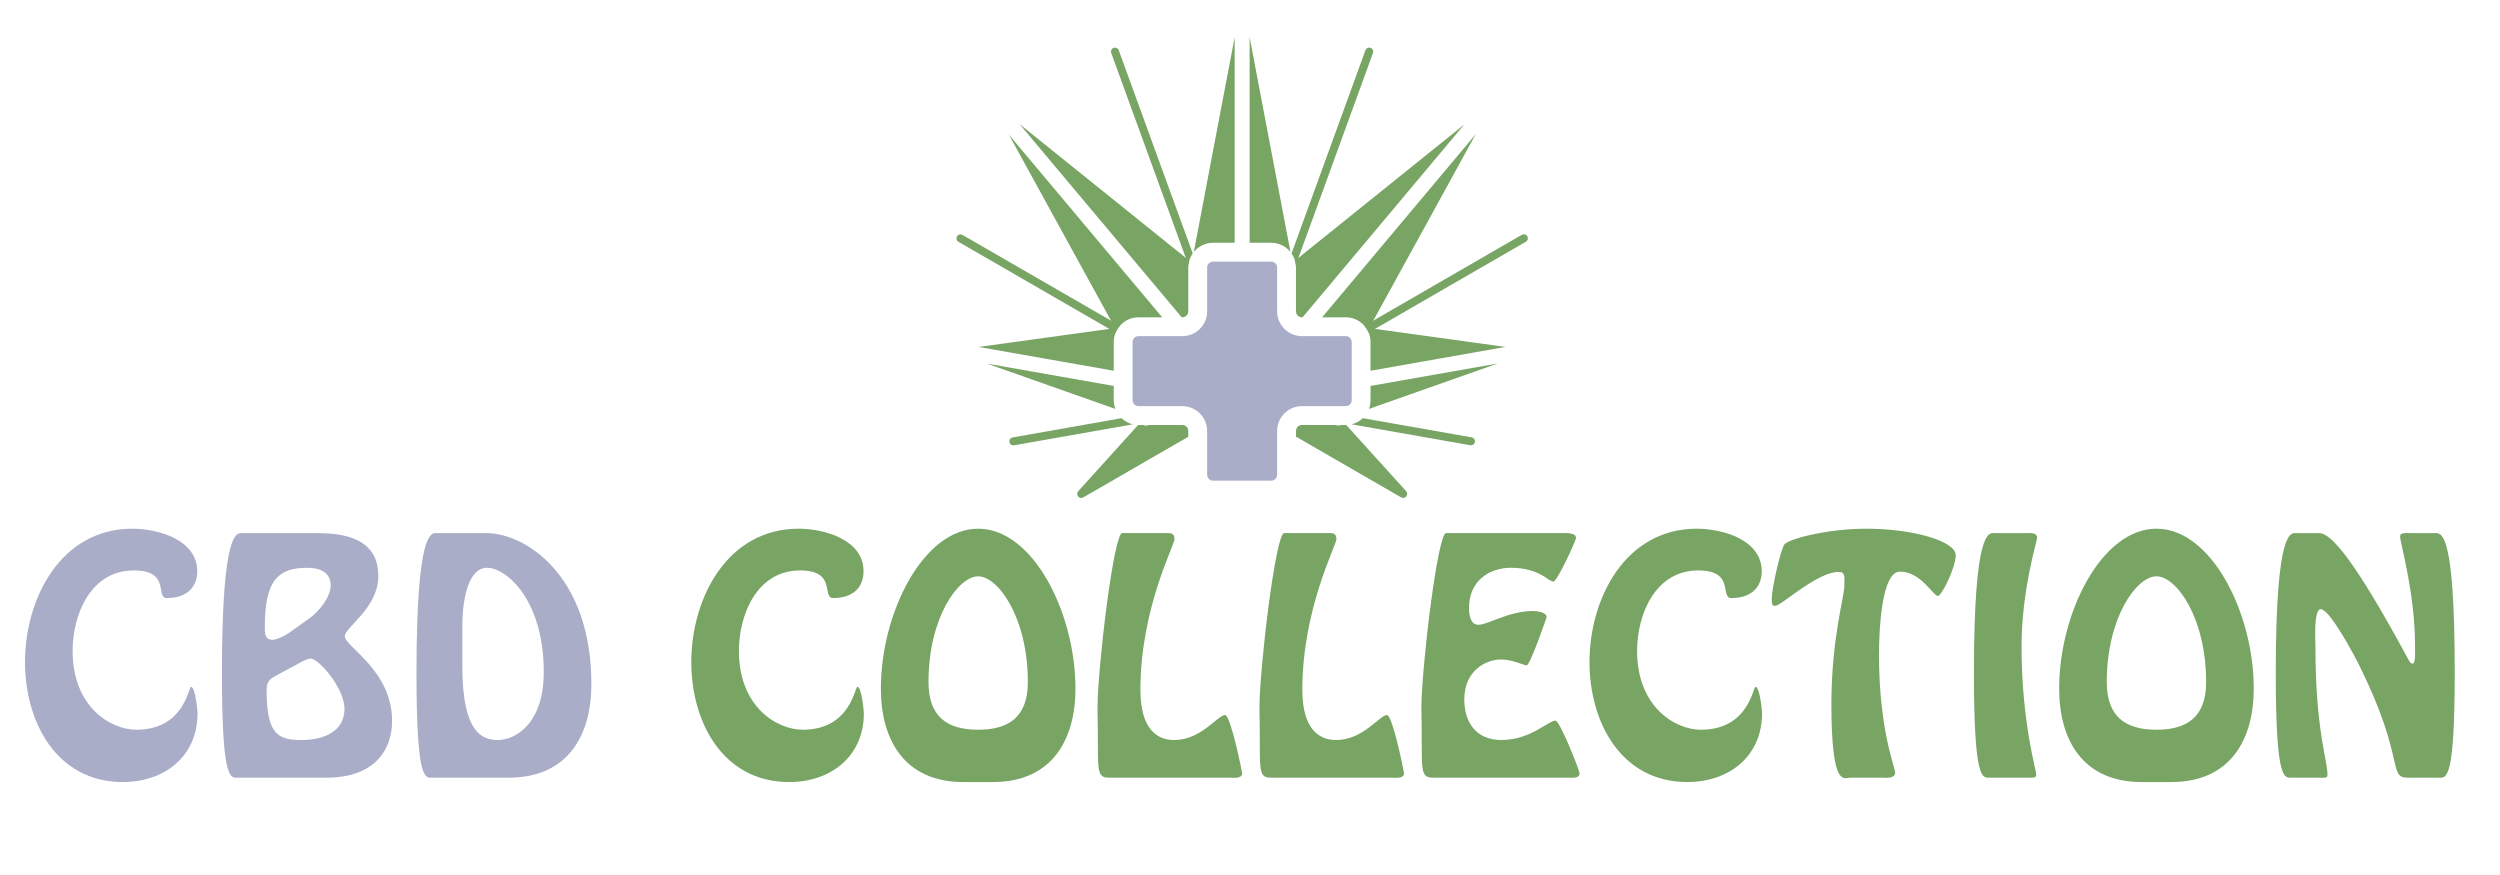 <?xml version="1.0" encoding="utf-8"?>
<!-- Generator: Adobe Illustrator 16.0.0, SVG Export Plug-In . SVG Version: 6.00 Build 0)  -->
<!DOCTYPE svg PUBLIC "-//W3C//DTD SVG 1.1 Basic//EN" "http://www.w3.org/Graphics/SVG/1.1/DTD/svg11-basic.dtd">
<svg version="1.1" baseProfile="basic" id="Calque_1"
	 xmlns="http://www.w3.org/2000/svg" xmlns:xlink="http://www.w3.org/1999/xlink" x="0px" y="0px" width="200px" height="70px"
	 viewBox="0 0 200 70" xml:space="preserve">
<g>
	<g>
		<path fill="#A9ADC8" d="M97.045,38.455c-0.261,0-0.474-0.213-0.474-0.473v-3.505c0-1.095-0.89-1.985-1.984-1.985h-3.505
			c-0.262,0-0.476-0.215-0.476-0.476v-4.648c0-0.259,0.218-0.477,0.476-0.477h3.505c1.094,0,1.984-0.888,1.984-1.981v-3.505
			c0-0.264,0.213-0.477,0.474-0.477h4.65c0.262,0,0.475,0.213,0.475,0.477v3.505c0,1.093,0.892,1.981,1.984,1.981h3.505
			c0.264,0,0.477,0.213,0.477,0.477v4.648c0,0.261-0.213,0.476-0.477,0.476h-3.505c-1.093,0-1.984,0.89-1.984,1.985v3.505
			c0,0.26-0.213,0.473-0.475,0.473H97.045z"/>
	</g>
</g>
<g>
	<g>
		<g>
			<path fill="#78A464" d="M78.958,29.089L89.1,30.875v1.141c0,0.238,0.043,0.474,0.127,0.696L78.958,29.089z"/>
		</g>
	</g>
	<g>
		<g>
			<path fill="#78A464" d="M109.515,32.714c0.083-0.222,0.127-0.459,0.127-0.698v-1.141l10.175-1.797L109.515,32.714z"/>
		</g>
	</g>
	<g>
		<g>
			<path fill="#78A464" d="M94.536,25.383L81.566,9.929l13.575,10.923c-0.05,0.176-0.079,0.361-0.079,0.552v3.505
				c0,0.261-0.212,0.474-0.476,0.474H94.536z M98.773,2.981v16.44h-1.729c-0.619,0-1.174,0.287-1.539,0.733L98.773,2.981z"/>
		</g>
	</g>
	<g>
		<g>
			<path fill="#78A464" d="M78.294,27.756l10.915-1.507l-8.501-15.481l12.266,14.616h-1.892c-1.093,0-1.982,0.89-1.982,1.984v2.292
				L78.294,27.756z"/>
		</g>
	</g>
	<g>
		<g>
			<path fill="#78A464" d="M112.253,39.833c-0.057,0-0.111-0.017-0.163-0.044l-8.411-4.857v-0.455c0-0.264,0.212-0.479,0.476-0.479
				h2.687l0.34,0.065l0.01-0.065h0.469c0.012,0,0.025,0,0.036,0l4.795,5.297c0.106,0.118,0.11,0.294,0.012,0.416
				C112.439,39.789,112.35,39.833,112.253,39.833L112.253,39.833z"/>
		</g>
	</g>
	<g>
		<g>
			<path fill="#78A464" d="M86.498,39.837c-0.115,0-0.221-0.063-0.279-0.161c-0.07-0.139-0.051-0.279,0.039-0.38l4.792-5.297
				c0.011,0,0.506,0,0.506,0l0.012,0.067l0.372-0.067h2.648c0.264,0,0.476,0.215,0.476,0.479v0.462l-8.405,4.854
				C86.609,39.821,86.554,39.837,86.498,39.837z"/>
		</g>
	</g>
	<g>
		<g>
			<path fill="#78A464" d="M109.642,27.368c0-1.094-0.889-1.984-1.982-1.984h-1.891l12.292-14.654l-8.525,15.518l10.898,1.506
				l-10.792,1.906V27.368z"/>
		</g>
	</g>
	<g>
		<g>
			<path fill="#78A464" d="M99.372,1.082c-0.007,0-0.016,0.001-0.023,0.003h0.048C99.39,1.083,99.381,1.082,99.372,1.082z"/>
		</g>
	</g>
	<g>
		<g>
			<path fill="#78A464" d="M104.154,25.383c-0.264,0-0.476-0.213-0.476-0.474v-3.505c0-0.191-0.028-0.377-0.079-0.553l13.544-10.893
				l-12.936,15.425H104.154z M103.237,20.157c-0.365-0.448-0.92-0.736-1.542-0.736h-1.725V2.969L103.237,20.157z"/>
		</g>
	</g>
</g>
<g>
	<g>
		<g>
			<path fill="#78A464" d="M76.675,19.346c-0.153-0.087-0.205-0.284-0.117-0.437c0.056-0.1,0.163-0.161,0.277-0.161
				c0.056,0,0.111,0.015,0.159,0.043l12.597,7.271c-0.142,0.162-0.258,0.347-0.34,0.543L76.675,19.346z"/>
		</g>
	</g>
	<g>
		<g>
			<path fill="#78A464" d="M103.667,21.201c-0.034-0.333-0.15-0.648-0.344-0.926l5.912-16.257c0.046-0.127,0.166-0.211,0.3-0.211
				c0.037,0,0.074,0.007,0.108,0.02c0.081,0.029,0.146,0.088,0.184,0.167c0.034,0.076,0.038,0.164,0.011,0.245L103.667,21.201z"/>
		</g>
	</g>
	<g>
		<g>
			<path fill="#78A464" d="M88.899,4.241c-0.029-0.08-0.025-0.167,0.01-0.246c0.036-0.076,0.101-0.135,0.181-0.164
				c0.036-0.013,0.072-0.021,0.109-0.021c0.134,0,0.256,0.085,0.301,0.211l5.917,16.255c-0.194,0.277-0.312,0.594-0.346,0.927
				L88.899,4.241z"/>
		</g>
	</g>
	<g>
		<g>
			<path fill="#78A464" d="M81.068,35.629c-0.156,0-0.288-0.113-0.315-0.265c-0.015-0.083,0.004-0.169,0.053-0.238
				c0.049-0.072,0.123-0.118,0.208-0.132l8.707-1.539c0.258,0.245,0.568,0.411,0.905,0.492l-9.5,1.678
				C81.105,35.627,81.087,35.629,81.068,35.629z"/>
		</g>
	</g>
	<g>
		<g>
			<path fill="#78A464" d="M117.68,35.623c-0.019,0-0.037,0-0.056-0.004l-9.5-1.673c0.335-0.081,0.645-0.247,0.9-0.492l8.709,1.535
				c0.175,0.032,0.291,0.196,0.261,0.372C117.967,35.512,117.834,35.623,117.68,35.623z"/>
		</g>
	</g>
	<g>
		<g>
			<path fill="#78A464" d="M109.489,26.605c-0.083-0.196-0.199-0.381-0.34-0.543l12.597-7.277c0.048-0.028,0.104-0.042,0.162-0.042
				c0.113,0,0.22,0.06,0.276,0.159c0.042,0.074,0.054,0.161,0.033,0.242c-0.023,0.083-0.076,0.153-0.15,0.196L109.489,26.605z"/>
		</g>
	</g>
</g>
<g>
	<path fill="#A9ADC8" d="M2,52.971c0-5.103,2.869-10.675,8.583-10.675c2.046,0,5.196,0.87,5.196,3.409c0,1.364-0.94,2.14-2.422,2.14
		c-0.964,0,0.33-2.21-2.657-2.21c-3.433,0-4.891,3.504-4.891,6.442c0,4.491,3.057,6.302,5.103,6.302
		c3.833,0,4.162-3.433,4.374-3.433c0.329,0,0.518,1.881,0.518,2.116c0,3.479-2.681,5.502-5.973,5.502
		C4.492,62.564,2,57.721,2,52.971z"/>
	<path fill="#A9ADC8" d="M19.047,62.212c-0.588,0-1.293,0.446-1.293-8.371c0-11.615,1.223-11.192,1.623-11.192h6.09
		c4.162,0,4.797,1.928,4.797,3.433c0,2.587-2.681,4.092-2.681,4.82c0,0.823,3.786,2.728,3.786,6.772
		c0,2.305-1.387,4.538-5.244,4.538H19.047z M24.785,49.444c0.682-0.494,1.669-1.646,1.669-2.61c0-1.129-0.988-1.411-1.881-1.411
		c-2.328,0-3.386,1.012-3.386,4.68c0,0.47-0.047,1.081,0.611,1.081c0.282,0,0.894-0.258,1.27-0.517L24.785,49.444z M22.339,53.911
		c-0.635,0.354-1.011,0.494-1.011,1.271c0,3.574,0.894,4.021,2.821,4.021c1.693,0,3.41-0.658,3.41-2.492
		c0-1.67-2.069-4.021-2.704-4.021c-0.306,0-0.729,0.259-0.988,0.4L22.339,53.911z"/>
	<path fill="#A9ADC8" d="M34.612,62.212c-0.588,0-1.293,0.446-1.293-8.371c0-11.615,1.223-11.192,1.623-11.192h3.997
		c2.986,0,8.371,3.269,8.371,12.086c0,4.068-1.858,7.478-6.607,7.478H34.612z M36.987,53.3c0,5.291,1.552,5.902,2.869,5.902
		c1.27,0,3.645-1.199,3.645-5.432c0-5.808-3.01-8.348-4.538-8.348c-1.646,0-1.975,3.033-1.975,4.515V53.3z"/>
	<path fill="#78A464" d="M55.304,52.971c0-5.103,2.869-10.675,8.583-10.675c2.046,0,5.196,0.87,5.196,3.409
		c0,1.364-0.94,2.14-2.422,2.14c-0.964,0,0.33-2.21-2.657-2.21c-3.433,0-4.891,3.504-4.891,6.442c0,4.491,3.057,6.302,5.103,6.302
		c3.833,0,4.162-3.433,4.374-3.433c0.329,0,0.518,1.881,0.518,2.116c0,3.479-2.681,5.502-5.973,5.502
		C57.796,62.564,55.304,57.721,55.304,52.971z"/>
	<path fill="#78A464" d="M77.077,62.564c-4.75,0-6.607-3.409-6.607-7.478c0-6.043,3.386-12.791,7.783-12.791
		c4.397,0,7.783,6.748,7.783,12.791c0,4.068-1.857,7.478-6.607,7.478H77.077z M82.227,54.57c0-5.197-2.398-8.466-3.974-8.466
		c-1.576,0-3.974,3.269-3.974,8.466c0,2.751,1.481,3.809,3.974,3.809C80.745,58.379,82.227,57.321,82.227,54.57z"/>
	<path fill="#78A464" d="M88.787,62.212c-1.246,0.047-0.87-0.776-0.987-5.549c0-3.151,1.293-14.015,1.975-14.015h3.739
		c0.165,0,0.447,0.047,0.447,0.471c0,0.517-2.728,5.572-2.728,12.063c0,3.244,1.411,4.021,2.704,4.021
		c2.163,0,3.48-1.999,4.068-1.999c0.447,0,1.364,4.538,1.364,4.656c0,0.47-0.729,0.353-1.011,0.353H88.787z"/>
	<path fill="#78A464" d="M101.742,62.212c-1.246,0.047-0.87-0.776-0.987-5.549c0-3.151,1.293-14.015,1.975-14.015h3.739
		c0.164,0,0.446,0.047,0.446,0.471c0,0.517-2.728,5.572-2.728,12.063c0,3.244,1.411,4.021,2.704,4.021
		c2.163,0,3.48-1.999,4.068-1.999c0.446,0,1.363,4.538,1.363,4.656c0,0.47-0.729,0.353-1.011,0.353H101.742z"/>
	<path fill="#78A464" d="M114.698,62.212c-1.246,0.047-0.87-0.776-0.987-5.549c0-3.151,1.293-14.015,1.975-14.015h9.265
		c0.282,0,1.129-0.07,1.129,0.399c0,0.188-1.505,3.48-1.811,3.48c-0.399,0-1.105-1.105-3.409-1.105
		c-1.623,0-3.339,0.964-3.339,3.222c0,0.494,0.094,1.34,0.752,1.34c0.753,0,2.422-1.104,4.397-1.104
		c0.282,0,1.058,0.094,1.058,0.493c0,0.023-1.316,3.856-1.599,3.856c-0.235,0-1.129-0.47-2.046-0.47
		c-1.199,0-2.939,0.869-2.939,3.197c0,1.881,0.988,3.245,2.963,3.245c2.328,0,3.763-1.552,4.327-1.552
		c0.353,0,1.928,3.974,1.928,4.209c0,0.446-0.588,0.353-0.87,0.353H114.698z"/>
	<path fill="#78A464" d="M127.16,52.971c0-5.103,2.868-10.675,8.582-10.675c2.046,0,5.197,0.87,5.197,3.409
		c0,1.364-0.94,2.14-2.422,2.14c-0.965,0,0.329-2.21-2.657-2.21c-3.434,0-4.891,3.504-4.891,6.442c0,4.491,3.057,6.302,5.103,6.302
		c3.832,0,4.161-3.433,4.373-3.433c0.329,0,0.518,1.881,0.518,2.116c0,3.479-2.681,5.502-5.973,5.502
		C129.652,62.564,127.16,57.721,127.16,52.971z"/>
	<path fill="#78A464" d="M147.993,62.212c-0.447,0-1.481,0.94-1.481-5.879c0-5.243,1.034-8.582,1.034-9.452
		c0-0.705,0.118-1.129-0.47-1.129c-1.67,0-4.609,2.704-5.009,2.704c-0.212,0-0.329,0.095-0.329-0.564
		c0-0.729,0.635-3.645,0.987-4.303c0.235-0.446,3.41-1.293,6.584-1.293c3.786,0,7.148,1.011,7.148,2.116
		c0,1.034-1.152,3.269-1.411,3.269c-0.399,0-1.363-1.952-3.057-1.952c-1.435,0-1.669,4.491-1.669,6.654
		c0,6.043,1.293,9.006,1.293,9.43c0,0.517-0.847,0.399-1.152,0.399H147.993z"/>
	<path fill="#78A464" d="M159.208,62.212c-0.588,0-1.293,0.446-1.293-8.371c0-11.615,1.223-11.192,1.622-11.192h2.54
		c0.306,0,0.894-0.07,0.894,0.376c0,0.235-1.246,4.162-1.246,8.7c0,6.02,1.175,9.899,1.175,10.229c0,0.235-0.141,0.259-0.353,0.259
		h-0.47H159.208z"/>
	<path fill="#78A464" d="M171.341,62.564c-4.75,0-6.607-3.409-6.607-7.478c0-6.043,3.386-12.791,7.783-12.791
		c4.396,0,7.783,6.748,7.783,12.791c0,4.068-1.858,7.478-6.607,7.478H171.341z M176.49,54.57c0-5.197-2.398-8.466-3.974-8.466
		s-3.974,3.269-3.974,8.466c0,2.751,1.481,3.809,3.974,3.809S176.49,57.321,176.49,54.57z"/>
	<path fill="#78A464" d="M192.62,62.212c-1.622,0-0.165-1.458-3.833-8.889c-0.306-0.635-2.375-4.585-3.127-4.585
		c-0.588,0-0.424,2.563-0.424,3.033c0,6.631,0.965,9.029,0.965,10.229c0,0.306-0.447,0.212-0.659,0.212h-2.187
		c-0.588,0-1.293,0.446-1.293-8.371c0-11.615,1.223-11.192,1.622-11.192h1.857c0.894,0,2.681,1.881,7.078,10.017
		c0.07,0.118,0.188,0.424,0.399,0.424c0.235,0,0.188-1.012,0.188-1.341c0-4.396-1.199-8.3-1.199-8.841
		c0-0.329,0.518-0.259,0.964-0.259h1.787c0.518,0,1.622-0.423,1.622,11.192c0,8.817-0.705,8.371-1.293,8.371H192.62z"/>
</g>
</svg>
